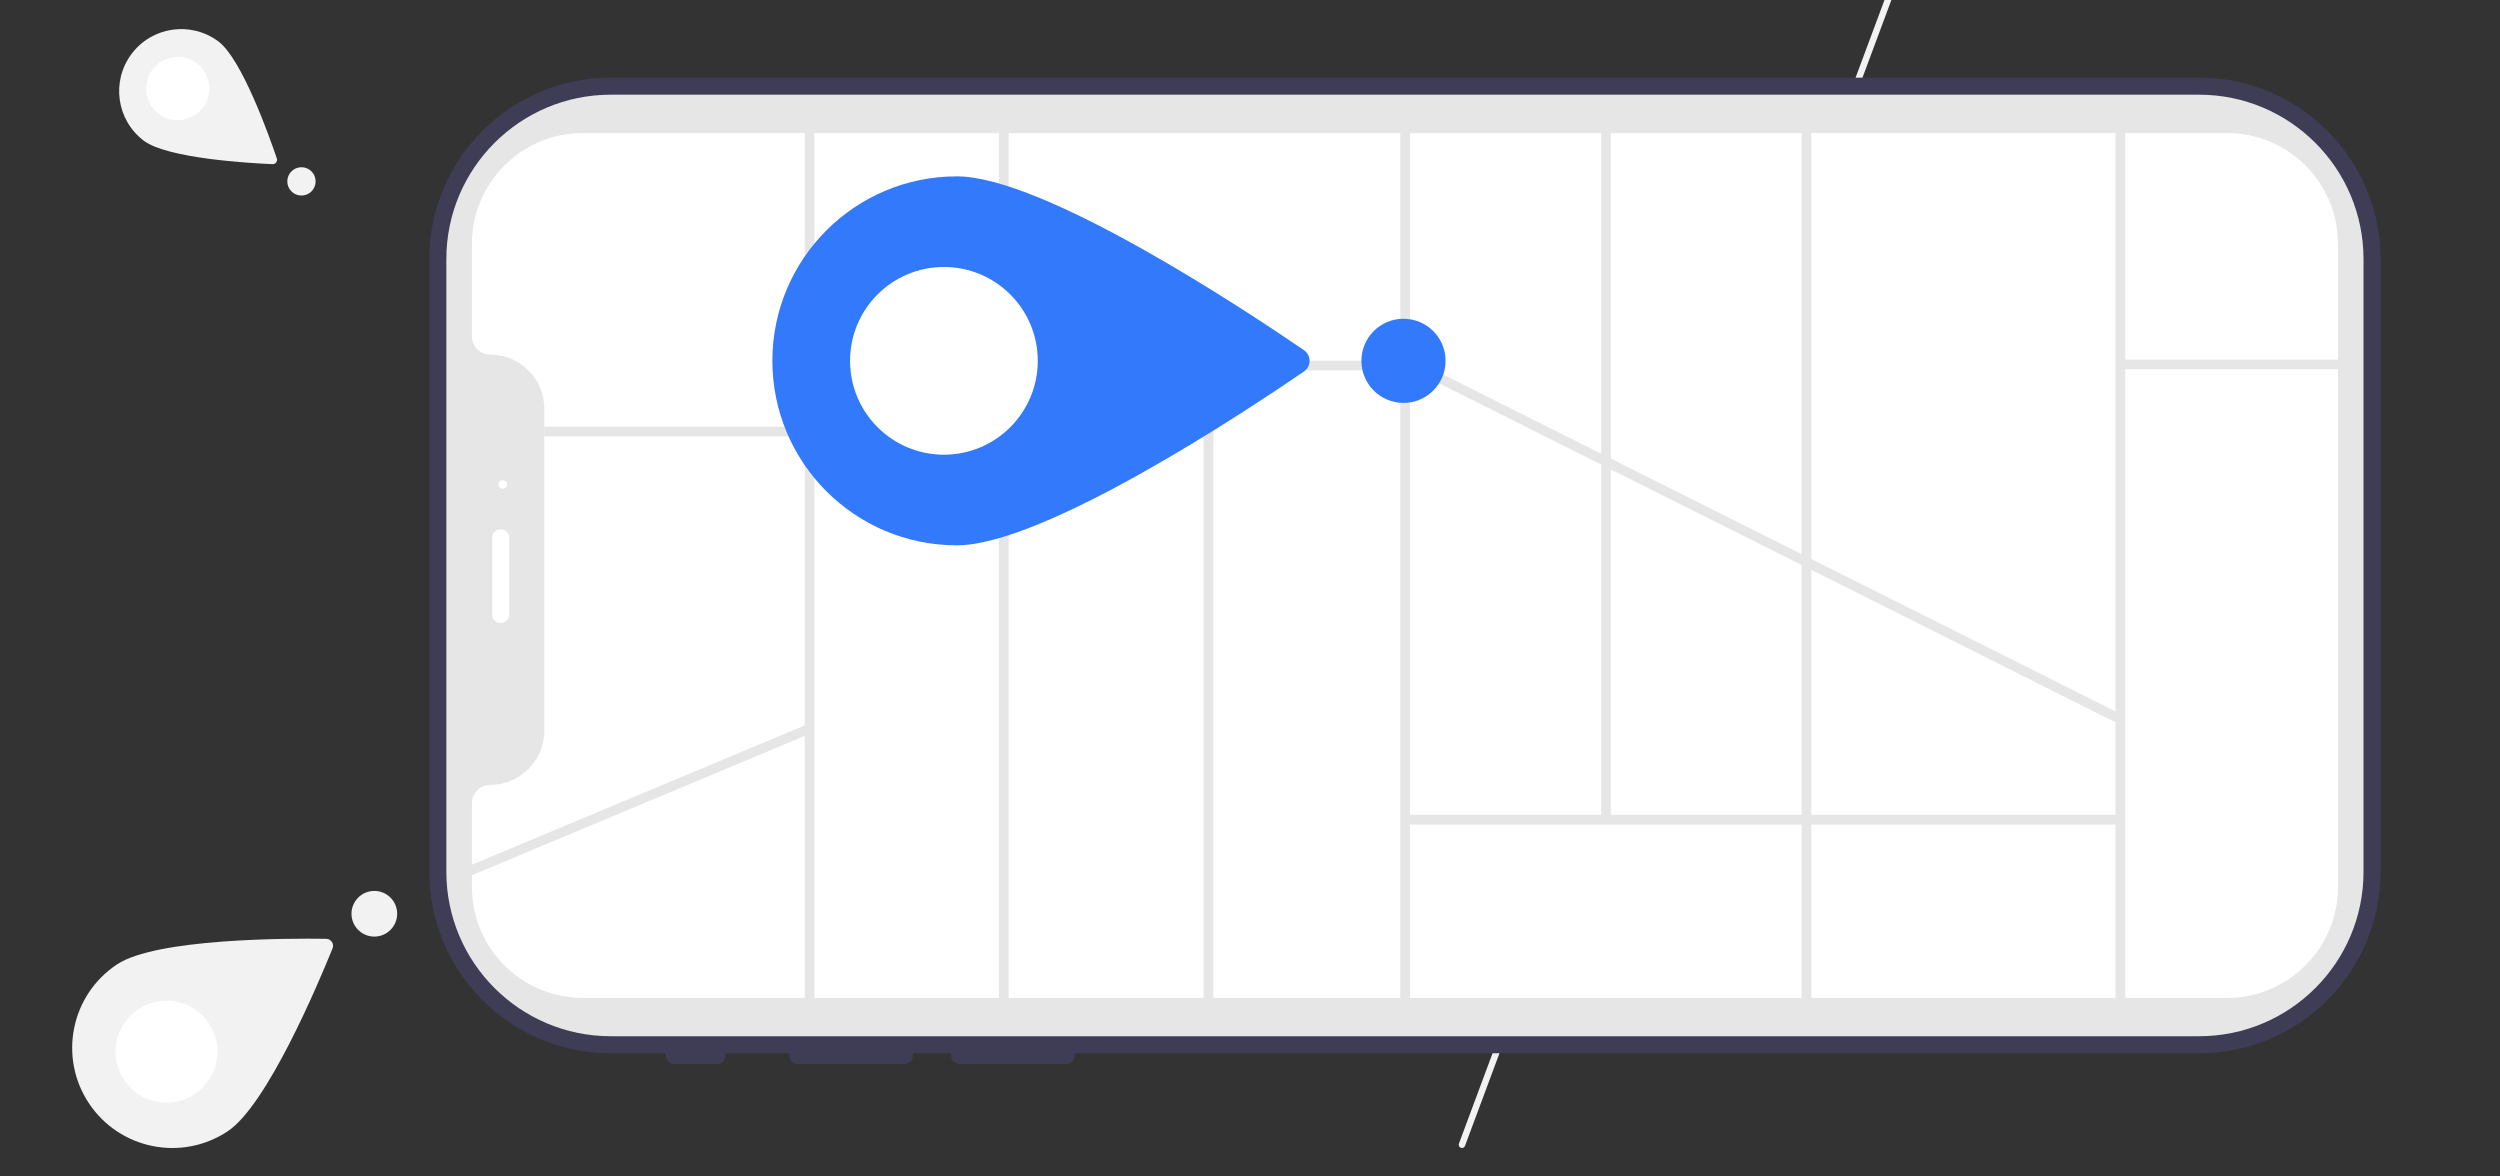 <?xml version="1.0" encoding="utf-8"?>
<!-- Generator: Adobe Illustrator 17.0.0, SVG Export Plug-In . SVG Version: 6.00 Build 0)  -->
<!DOCTYPE svg PUBLIC "-//W3C//DTD SVG 1.1//EN" "http://www.w3.org/Graphics/SVG/1.1/DTD/svg11.dtd">
<svg version="1.1" id="Capa_1" xmlns="http://www.w3.org/2000/svg" xmlns:xlink="http://www.w3.org/1999/xlink" x="0px" y="0px"
	 width="850px" height="400px" viewBox="0 0 850 400" enable-background="new 0 0 850 400" xml:space="preserve">
<rect x="0" y="0" width="850" height="400" fill="#333333" stroke="none"/>
<path fill="#F2F2F2" d="M822.878-486.369c0.568,0.213,0.858,0.846,0.648,1.415l-325.429,874.56
	c-0.214,0.569-0.849,0.856-1.417,0.643c-0.566-0.213-0.854-0.843-0.645-1.41l325.429-874.56
	C821.676-486.29,822.308-486.579,822.878-486.369z"/>
<path fill="#3F3D56" d="M145.965,88.06v208.395c0.039,34.038,27.622,61.621,61.659,61.659h18.836c-0.419,1.524,0.476,3.099,2,3.519
	c0.259,0.071,0.526,0.106,0.795,0.102h14.485c1.581,0.019,2.878-1.246,2.897-2.827c0.003-0.268-0.031-0.536-0.102-0.795h21.933
	c-0.42,1.524,0.476,3.099,1.999,3.519c0.259,0.071,0.527,0.106,0.795,0.102h36.213c1.58,0.02,2.877-1.246,2.897-2.826
	c0.003-0.269-0.031-0.536-0.102-0.795h13.242c-0.42,1.524,0.476,3.099,1.999,3.519c0.259,0.071,0.527,0.106,0.795,0.102h36.213
	c1.58,0.02,2.877-1.246,2.897-2.826c0.003-0.269-0.031-0.536-0.102-0.795h382.417c34.038-0.038,61.621-27.622,61.659-61.659V88.06
	c-0.039-34.038-27.622-61.621-61.659-61.659H207.625C173.587,26.439,146.004,54.023,145.965,88.06z M747.733,39.438
	c26.841,0.03,48.592,21.782,48.623,48.623v208.395c-0.03,26.841-21.782,48.592-48.623,48.623H207.625
	c-26.841-0.03-48.592-21.782-48.623-48.623V88.06c0.03-26.841,21.782-48.592,48.623-48.623H747.733z"/>
<path fill="#E6E6E6" d="M803.598,88.06v208.395c-0.035,30.839-25.026,55.83-55.865,55.865H207.625
	c-30.839-0.035-55.83-25.026-55.865-55.865V88.06c0.035-30.839,25.026-55.83,55.865-55.865h540.108
	C778.572,32.23,803.563,57.221,803.598,88.06z"/>
<path fill="#FFFFFF" d="M794.907,82.911v218.694c-0.024,20.8-16.879,37.655-37.679,37.679H198.129
	c-20.8-0.024-37.655-16.879-37.679-37.679v-28.52c0.004-3.438,2.79-6.224,6.228-6.228c10.156-0.011,18.386-8.242,18.397-18.397
	V138.953c-0.011-10.156-8.241-18.386-18.397-18.397c-3.438-0.004-6.224-2.79-6.228-6.228V82.911
	c0.024-20.8,16.879-37.655,37.679-37.679h559.099C778.028,45.255,794.883,62.111,794.907,82.911z"/>
<path fill="#FFFFFF" d="M173.125,182.842v26.074c0,1.6-1.297,2.897-2.897,2.897s-2.897-1.297-2.897-2.897v-26.074
	c0-1.6,1.297-2.897,2.897-2.897S173.125,181.242,173.125,182.842L173.125,182.842z"/>
<circle fill="#FFFFFF" cx="170.953" cy="164.736" r="1.449"/>
<rect x="273.613" y="38.187" fill="#E6E6E6" width="3.301" height="308.43"/>
<rect x="339.637" y="38.187" fill="#E6E6E6" width="3.301" height="308.43"/>
<rect x="476.087" y="38.187" fill="#E6E6E6" width="3.301" height="308.43"/>
<rect x="612.538" y="38.187" fill="#E6E6E6" width="3.301" height="308.43"/>
<rect x="719.277" y="38.187" fill="#E6E6E6" width="3.301" height="308.43"/>
<rect x="275.263" y="122.627" fill="#E6E6E6" width="202.475" height="3.301"/>
<rect x="477.679" y="277.031" fill="#E6E6E6" width="243.249" height="3.301"/>
<rect x="544.404" y="45.232" fill="#E6E6E6" width="3.301" height="233.45"/>
<rect x="720.928" y="122.272" fill="#E6E6E6" width="73.979" height="3.301"/>
<rect x="409.214" y="124.828" fill="#E6E6E6" width="3.301" height="215.005"/>
<rect x="215.482" y="209.112" transform="matrix(0.386 0.922 -0.922 0.386 384.341 -33.227)" fill="#E6E6E6" width="3.301" height="126.031"/>
<rect x="185.076" y="145.086" fill="#E6E6E6" width="90.188" height="3.301"/>
<path fill="#3279FC" d="M325.332,59.961c29.579,0,98.504,45.732,118.015,59.097c2.003,1.369,2.516,4.103,1.147,6.105
	c-0.308,0.45-0.697,0.839-1.147,1.147c-19.511,13.365-88.436,59.097-118.015,59.097c-34.641,0-62.723-28.082-62.723-62.723
	S290.691,59.961,325.332,59.961z"/>
<circle fill="#FFFFFF" cx="320.93" cy="122.684" r="31.912"/>
<rect x="465.148" y="182.074" transform="matrix(0.894 0.448 -0.448 0.894 145.698 -249.185)" fill="#E6E6E6" width="270.02" height="3.301"/>
<circle fill="#3279FC" cx="477.188" cy="122.684" r="14.305"/>
<path fill="#F2F2F2" d="M74.286,14.114c7.962,5.974,17.279,32.207,19.832,39.745c0.263,0.773-0.151,1.613-0.924,1.875
	c-0.174,0.059-0.357,0.085-0.54,0.077c-7.952-0.343-35.742-1.954-43.705-7.929c-9.325-6.997-11.212-20.228-4.215-29.553
	C51.73,9.004,64.961,7.117,74.286,14.114L74.286,14.114L74.286,14.114z"/>
<circle fill="#FFFFFF" cx="60.432" cy="30.109" r="10.74"/>
<circle fill="#F2F2F2" cx="102.495" cy="61.67" r="4.814"/>
<path fill="#F2F2F2" d="M39.784,327.898c13.374-8.879,58.265-8.889,71.099-8.703c1.316,0.018,2.369,1.1,2.351,2.416
	c-0.004,0.296-0.063,0.589-0.174,0.863c-4.81,11.899-22.247,53.265-35.621,62.144c-15.653,10.412-36.783,6.164-47.196-9.489
	c-10.412-15.653-6.164-36.784,9.489-47.196C39.749,327.922,39.766,327.91,39.784,327.898z"/>
<circle fill="#FFFFFF" cx="56.62" cy="357.58" r="17.319"/>
<circle fill="#F2F2F2" cx="127.272" cy="310.677" r="7.764"/>
</svg>
